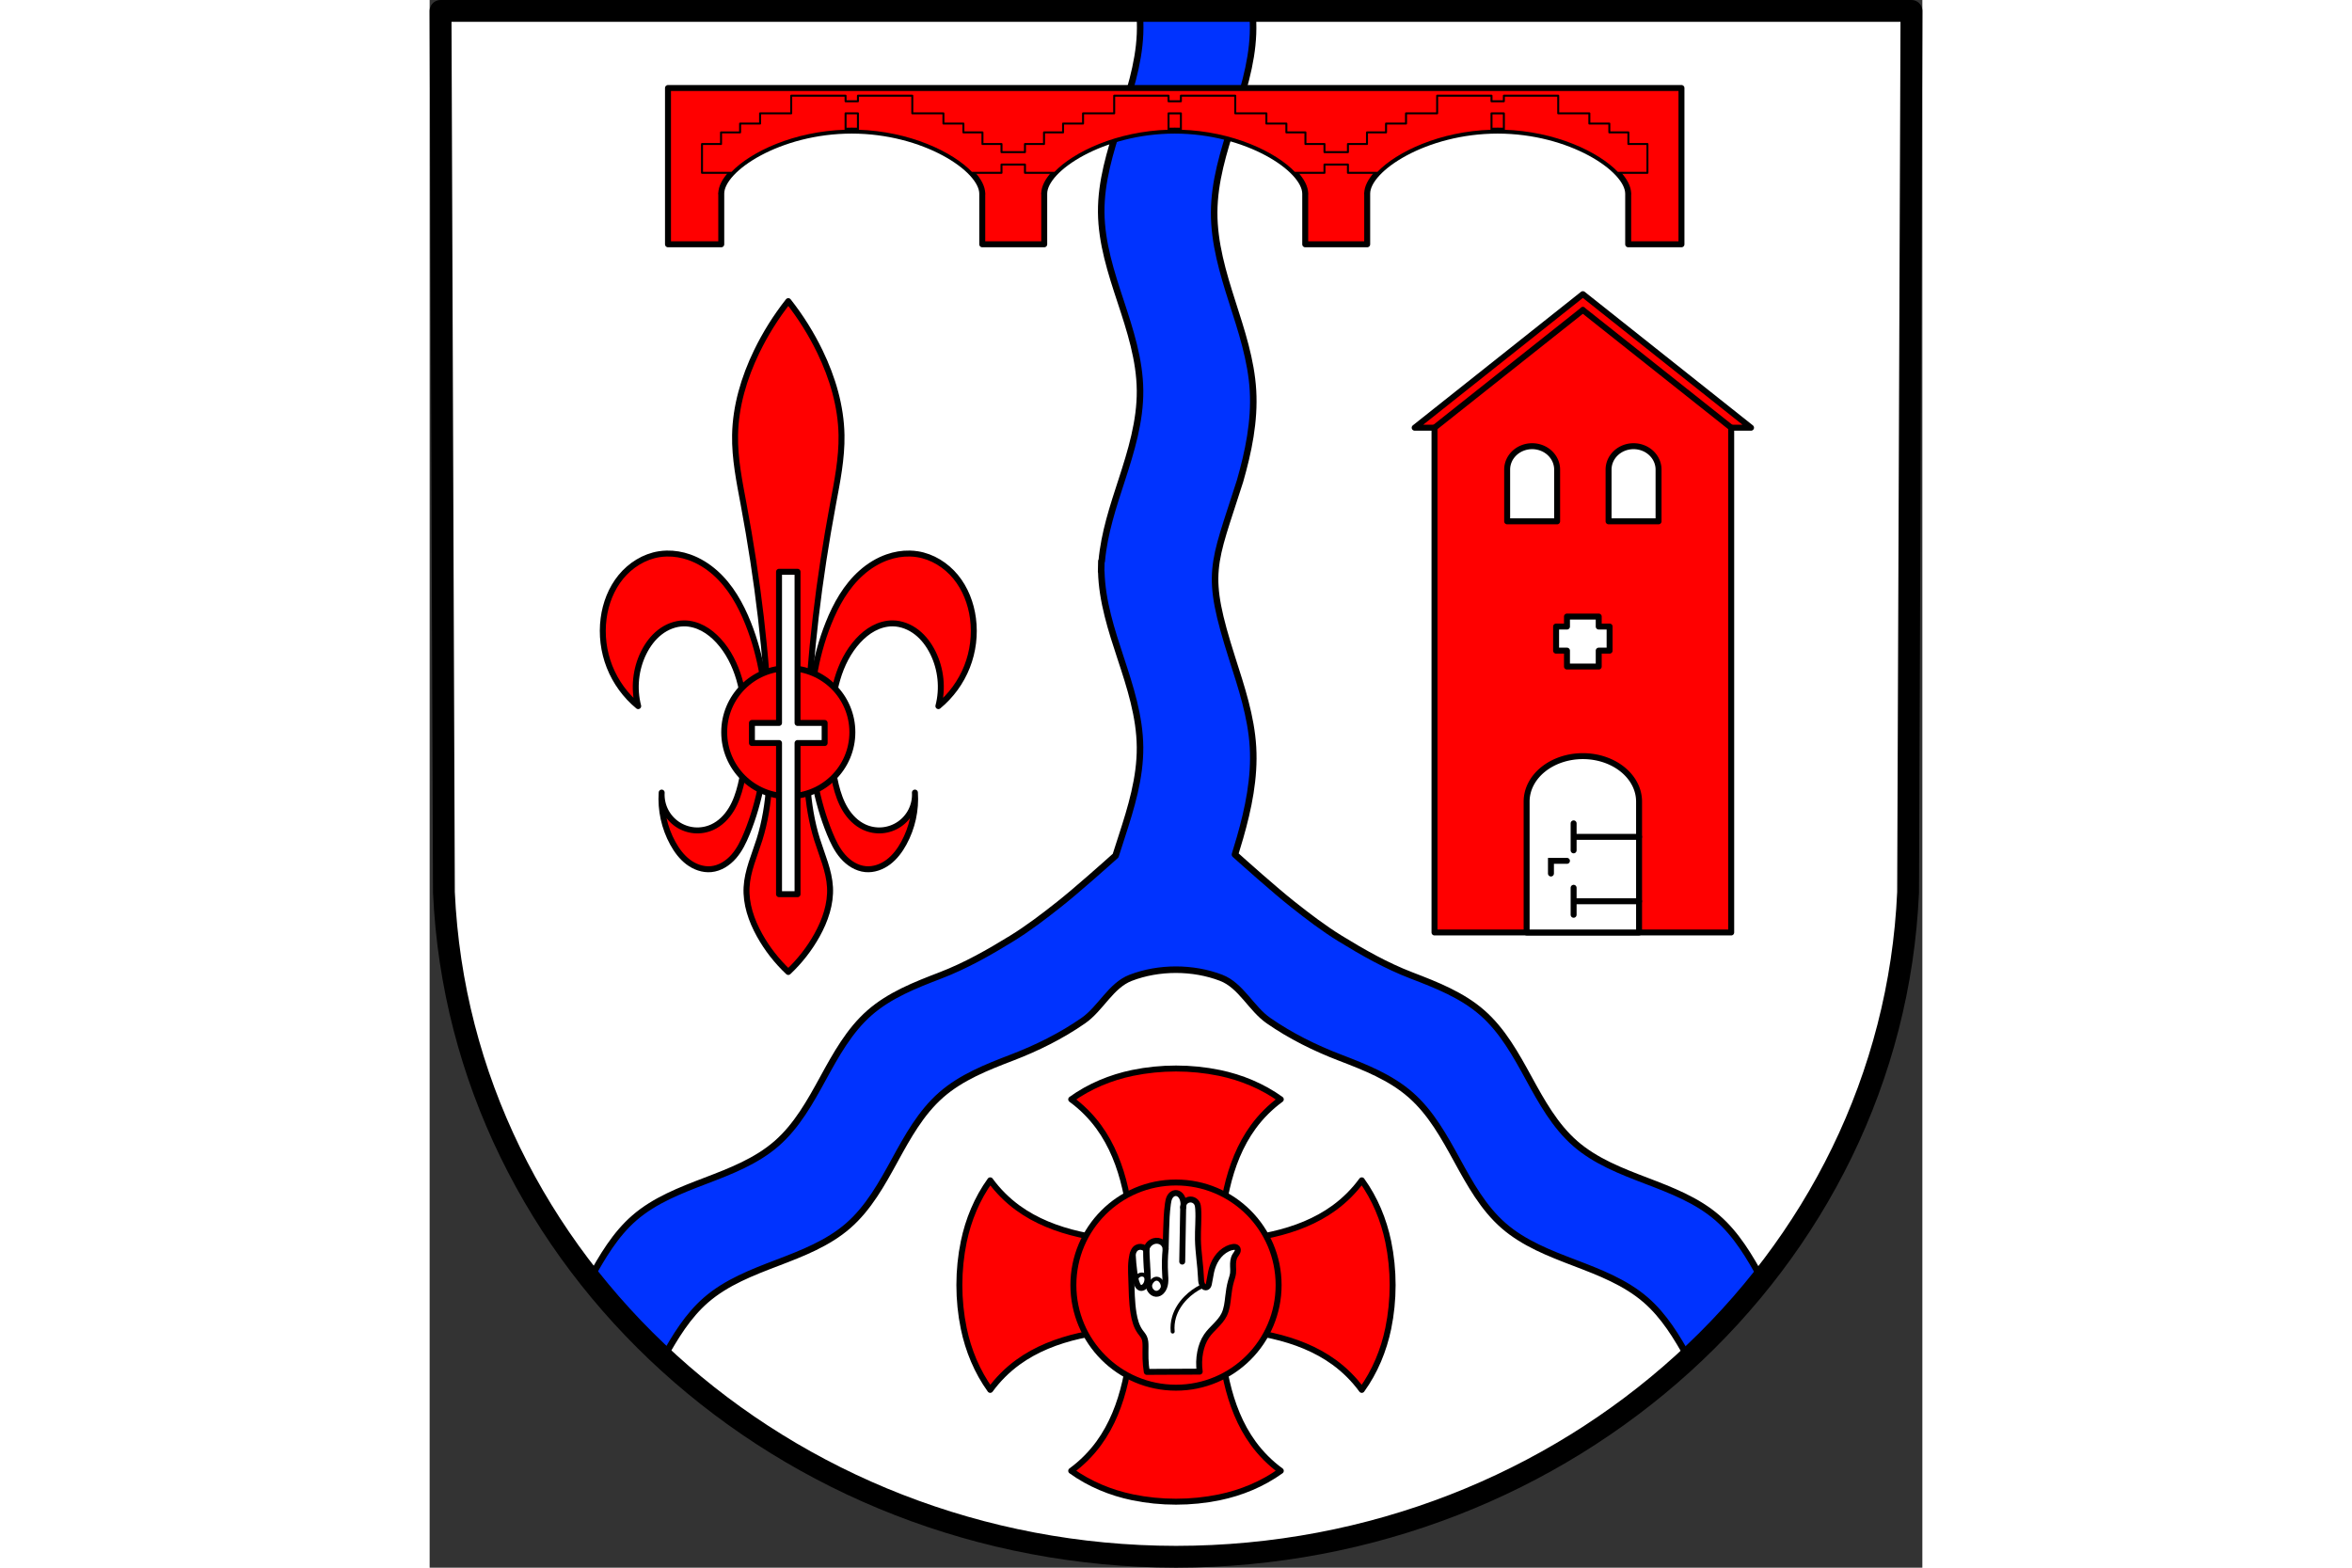 <?xml version="1.0" encoding="UTF-8" standalone="no"?><!-- Created with Inkscape (http://www.inkscape.org/) --><svg xmlns="http://www.w3.org/2000/svg" xmlns:cc="http://creativecommons.org/ns#" xmlns:dc="http://purl.org/dc/elements/1.1/" xmlns:inkscape="http://www.inkscape.org/namespaces/inkscape" xmlns:rdf="http://www.w3.org/1999/02/22-rdf-syntax-ns#" xmlns:sodipodi="http://sodipodi.sourceforge.net/DTD/sodipodi-0.dtd" xmlns:svg="http://www.w3.org/2000/svg" height="120" id="svg6977" inkscape:version="0.92.4 (5da689c313, 2019-01-14)" preserveAspectRatio="xMidYMid meet" sodipodi:docname="DEU Menningen COA.svg" version="1.1" viewBox="0 0 199.078 209.118" width="180">
  <rect x="0" y="0" width="199.078" height="209.118" fill="#333333" stroke="none"/>
  <defs id="defs6971">
    <inkscape:path-effect effect="spiro" id="path-effect4571" is_visible="true"/>
    <inkscape:path-effect effect="spiro" id="path-effect4567" is_visible="true"/>
    <inkscape:path-effect effect="spiro" id="path-effect4563" is_visible="true"/>
    <inkscape:path-effect effect="spiro" id="path-effect4559" is_visible="true"/>
    <inkscape:path-effect effect="spiro" id="path-effect4555" is_visible="true"/>
    <inkscape:path-effect effect="spiro" id="path-effect4551" is_visible="true"/>
    <inkscape:path-effect effect="spiro" id="path-effect4547" is_visible="true"/>
    <inkscape:path-effect effect="spiro" id="path-effect4740" is_visible="true"/>
    <inkscape:path-effect effect="spiro" id="path-effect4602" is_visible="true"/>
    <inkscape:path-effect effect="spiro" id="path-effect4579" is_visible="true"/>
    <inkscape:path-effect effect="spiro" id="path-effect4579-1" is_visible="true"/>
    <inkscape:path-effect effect="spiro" id="path-effect4602-4" is_visible="true"/>
    <inkscape:path-effect effect="spiro" id="path-effect4740-0" is_visible="true"/>
  </defs>
  <sodipodi:namedview bordercolor="#666666" borderopacity="1.0" fit-margin-bottom="0" fit-margin-left="0" fit-margin-right="0" fit-margin-top="0" id="base" inkscape:current-layer="layer1" inkscape:cx="376.21121" inkscape:cy="395.18363" inkscape:document-units="mm" inkscape:object-paths="true" inkscape:pageopacity="0.0" inkscape:pageshadow="2" inkscape:snap-midpoints="true" inkscape:snap-nodes="false" inkscape:snap-smooth-nodes="true" inkscape:window-height="745" inkscape:window-maximized="1" inkscape:window-width="1366" inkscape:window-x="-8" inkscape:window-y="-8" inkscape:zoom="0.69208337" pagecolor="#ffffff" showgrid="false"/>
  <g id="layer1" inkscape:groupmode="layer" inkscape:label="Ebene 1" transform="translate(-2.68,-5.247)">
    <path d="M 200.303,6.702 199.855,124.264 c -2.183,49.452 -45.321,88.617 -97.636,88.645 C 49.952,212.849 6.798,173.669 4.583,124.264 L 4.135,6.702 H 102.217 Z" id="path10563-0-6-6-0" inkscape:connector-curvature="0" sodipodi:nodetypes="ccccccc" style="fill:#ffffff;fill-rule:evenodd;stroke:none;stroke-width:2.91;stroke-linecap:round;stroke-linejoin:round;stroke-miterlimit:4;stroke-dasharray:none;stroke-opacity:1"/>
    <path d="m 50.512,45.416 c -1.652,2.098 -3.069,4.363 -4.22,6.743 -1.689,3.493 -2.809,7.275 -2.878,11.118 -0.056,3.124 0.578,6.217 1.151,9.295 1.851,9.937 3.094,19.986 3.453,30.072 0.174,4.898 0.127,9.883 -1.343,14.58 -0.661,2.111 -1.611,4.18 -1.726,6.379 -0.117,2.219 0.636,4.413 1.726,6.379 1.005,1.813 2.304,3.479 3.837,4.921 1.532,-1.442 2.831,-3.108 3.836,-4.921 1.09,-1.966 1.843,-4.16 1.726,-6.379 -0.116,-2.199 -1.066,-4.268 -1.726,-6.379 -1.47,-4.697 -1.516,-9.682 -1.342,-14.58 0.358,-10.086 1.602,-20.135 3.453,-30.072 0.573,-3.077 1.207,-6.17 1.151,-9.295 -0.069,-3.843 -1.188,-7.625 -2.877,-11.118 -1.151,-2.381 -2.568,-4.645 -4.22,-6.743 z" id="path4577-5" inkscape:connector-curvature="0" style="fill:#ff0000;stroke:#000000;stroke-width:0.794;stroke-linecap:round;stroke-linejoin:round;stroke-miterlimit:4;stroke-dasharray:none;stroke-opacity:1;fill-opacity:1"/>
    <path d="m 34.304,79.086 c -0.338,0.008 -0.676,0.037 -1.01,0.089 -2,0.315 -3.828,1.463 -5.111,3.029 -1.283,1.567 -2.038,3.53 -2.302,5.538 -0.285,2.169 -0.01,4.41 0.793,6.445 0.803,2.035 2.131,3.861 3.82,5.252 -0.616,-2.361 -0.35,-4.941 0.734,-7.126 0.518,-1.043 1.225,-2.006 2.142,-2.724 0.917,-0.718 2.055,-1.178 3.219,-1.188 0.885,-0.007 1.763,0.245 2.544,0.661 0.781,0.416 1.47,0.993 2.069,1.645 1.32,1.436 2.21,3.23 2.76,5.101 0.549,1.871 0.769,3.824 0.865,5.772 0.138,2.816 0.015,5.665 -0.659,8.402 -0.279,1.133 -0.656,2.254 -1.265,3.249 -0.609,0.996 -1.463,1.865 -2.524,2.352 -0.744,0.342 -1.577,0.488 -2.393,0.419 -0.816,-0.069 -1.613,-0.353 -2.289,-0.814 -0.676,-0.462 -1.23,-1.101 -1.591,-1.836 -0.361,-0.735 -0.529,-1.564 -0.481,-2.381 -0.162,2.331 0.36,4.705 1.483,6.754 0.524,0.956 1.187,1.853 2.057,2.509 0.87,0.656 1.965,1.053 3.05,0.951 1.181,-0.111 2.251,-0.802 3.029,-1.697 0.779,-0.895 1.299,-1.983 1.748,-3.08 1.768,-4.321 2.57,-9.005 2.636,-13.674 0.069,-4.879 -0.665,-9.8 -2.471,-14.333 -1.003,-2.517 -2.368,-4.951 -4.395,-6.75 -1.013,-0.899 -2.185,-1.629 -3.463,-2.077 -0.959,-0.336 -1.979,-0.51 -2.993,-0.488 z m 32.416,0 c -1.015,-0.023 -2.034,0.152 -2.993,0.488 -1.279,0.448 -2.451,1.178 -3.464,2.077 -2.026,1.799 -3.391,4.233 -4.394,6.75 -1.806,4.533 -2.54,9.454 -2.471,14.333 0.066,4.669 0.868,9.352 2.636,13.674 0.449,1.098 0.969,2.186 1.748,3.08 0.779,0.895 1.849,1.586 3.03,1.697 1.085,0.102 2.179,-0.295 3.049,-0.951 0.87,-0.656 1.534,-1.553 2.057,-2.509 1.123,-2.049 1.645,-4.423 1.483,-6.754 0.048,0.817 -0.12,1.646 -0.481,2.381 -0.361,0.735 -0.915,1.374 -1.592,1.836 -0.676,0.462 -1.473,0.745 -2.289,0.814 -0.816,0.069 -1.649,-0.077 -2.393,-0.419 -1.06,-0.487 -1.915,-1.356 -2.524,-2.352 -0.609,-0.996 -0.986,-2.116 -1.266,-3.249 -0.674,-2.737 -0.797,-5.586 -0.659,-8.402 0.095,-1.948 0.316,-3.901 0.865,-5.772 0.549,-1.871 1.44,-3.665 2.76,-5.101 0.599,-0.652 1.287,-1.229 2.069,-1.645 0.781,-0.416 1.659,-0.668 2.544,-0.661 1.165,0.009 2.302,0.471 3.219,1.188 0.917,0.718 1.624,1.681 2.142,2.724 1.085,2.185 1.35,4.766 0.734,7.126 1.689,-1.39 3.017,-3.216 3.82,-5.252 0.803,-2.035 1.078,-4.276 0.793,-6.445 -0.264,-2.008 -1.019,-3.971 -2.302,-5.538 -1.283,-1.567 -3.111,-2.714 -5.111,-3.029 -0.335,-0.053 -0.672,-0.082 -1.01,-0.089 z" id="path4600-1" inkscape:connector-curvature="0" style="fill:#ff0000;stroke:#000000;stroke-width:0.794;stroke-linecap:round;stroke-linejoin:round;stroke-miterlimit:4;stroke-dasharray:none;stroke-opacity:1;fill-opacity:1"/>
    <circle cx="50.511" cy="102.919" id="path4634-0" r="8.546" style="fill:#ff0000;stroke:#000000;stroke-width:0.794;stroke-linecap:round;stroke-linejoin:round;stroke-miterlimit:4;stroke-dasharray:none;stroke-opacity:1;fill-opacity:1"/>
    <path d="m 49.276,81.519 v 20.164 h -3.614 v 2.678 h 3.614 v 20.164 h 2.47 v -20.164 h 3.614 v -2.678 h -3.614 V 81.519 Z" id="rect4636-3" inkscape:connector-curvature="0" style="fill:#ffffff;stroke:#000000;stroke-width:0.794;stroke-linecap:round;stroke-linejoin:round;stroke-miterlimit:4;stroke-dasharray:none;stroke-opacity:1;fill-opacity:1"/>
    <g id="g4839" style="stroke:#000000;stroke-opacity:1;fill:#ff0000;fill-opacity:1" transform="translate(105.042,90.184)">
      <path d="m -2.822,57.595 c -1.949,5e-6 -3.899,0.195 -5.789,0.585 -2.911,0.601 -5.758,1.778 -8.189,3.529 1.403,1.025 2.645,2.268 3.671,3.671 1.766,2.416 2.864,5.271 3.53,8.189 0.518,2.272 0.783,4.602 0.793,6.933 -2.331,-0.01 -4.661,-0.275 -6.933,-0.793 -2.918,-0.666 -5.772,-1.763 -8.189,-3.529 -1.403,-1.025 -2.645,-2.268 -3.671,-3.671 -1.752,2.43 -2.929,5.277 -3.53,8.188 -0.78,3.779 -0.78,7.798 0,11.577 0.601,2.911 1.778,5.758 3.53,8.189 1.025,-1.403 2.268,-2.645 3.671,-3.671 2.416,-1.766 5.271,-2.864 8.189,-3.53 2.273,-0.518 4.602,-0.783 6.933,-0.793 -0.01,2.331 -0.275,4.661 -0.793,6.933 -0.666,2.918 -1.764,5.772 -3.53,8.189 -1.025,1.403 -2.268,2.645 -3.671,3.671 2.43,1.752 5.278,2.929 8.189,3.53 3.779,0.78 7.798,0.78 11.577,0 2.911,-0.601 5.758,-1.778 8.188,-3.53 -1.403,-1.025 -2.645,-2.268 -3.671,-3.671 -1.766,-2.416 -2.864,-5.271 -3.53,-8.189 -0.518,-2.273 -0.783,-4.602 -0.793,-6.933 2.331,0.01 4.66,0.275 6.933,0.793 2.918,0.666 5.772,1.764 8.189,3.53 1.403,1.025 2.645,2.268 3.671,3.671 1.752,-2.43 2.929,-5.278 3.53,-8.189 0.78,-3.779 0.78,-7.798 0,-11.577 -0.601,-2.911 -1.778,-5.758 -3.53,-8.188 -1.025,1.403 -2.268,2.645 -3.671,3.671 -2.416,1.766 -5.271,2.864 -8.189,3.529 -2.272,0.518 -4.602,0.783 -6.933,0.793 0.01,-2.331 0.275,-4.66 0.793,-6.933 0.666,-2.918 1.763,-5.772 3.53,-8.189 1.025,-1.403 2.268,-2.645 3.671,-3.671 C 8.724,59.958 5.877,58.78 2.966,58.18 1.076,57.79 -0.873,57.595 -2.822,57.595 Z m -3.458,25.433 h 3.457 3.457 v 3.457 3.457 h -3.457 -3.457 v -3.457 z" id="path4738-9" inkscape:connector-curvature="0" style="fill:#ff0000;stroke:#000000;stroke-width:0.794;stroke-linecap:round;stroke-linejoin:round;stroke-miterlimit:4;stroke-dasharray:none;stroke-opacity:1;fill-opacity:1"/>
      <circle cx="-2.823" cy="86.485" id="path4817-7" r="13.685" style="fill:#ff0000;fill-opacity:1;stroke:#000000;stroke-width:0.794;stroke-linecap:round;stroke-linejoin:round;stroke-miterlimit:4;stroke-dasharray:none;stroke-opacity:1"/>
    </g>
    <path d="m 97.348,6.702 c 0.088,1.021 0.118,2.048 0.075,3.077 -0.172,4.092 -1.487,8.005 -2.74,11.861 -1.253,3.856 -2.472,7.826 -2.438,11.922 0.034,4.097 1.32,8.04 2.589,11.891 1.269,3.851 2.554,7.794 2.588,11.892 0.034,4.096 -1.184,8.067 -2.437,11.923 -1.148,3.532 -2.345,7.113 -2.671,10.834 h -0.05 c -0.014,0.341 -0.023,0.683 -0.02,1.026 v 5.16e-4 5.16e-4 c -0.005,0.126 -0.006,0.252 -0.009,0.379 h 0.019 c 0.107,3.961 1.349,7.78 2.579,11.511 1.269,3.851 2.554,7.794 2.588,11.892 0.034,4.096 -1.184,8.067 -2.437,11.923 -0.275,0.847 -0.552,1.697 -0.82,2.551 -1.376,1.235 -5.231,4.672 -7.549,6.504 -2.037,1.61 -4.107,3.196 -6.319,4.556 -3.038,1.868 -6.153,3.635 -9.5,4.919 -3.346,1.284 -6.764,2.625 -9.457,4.99 -2.694,2.365 -4.467,5.579 -6.188,8.723 -1.721,3.144 -3.499,6.357 -6.201,8.714 -2.701,2.356 -6.126,3.682 -9.474,4.961 -3.349,1.279 -6.774,2.598 -9.483,4.946 -2.549,2.21 -4.286,5.177 -5.92,8.137 0.4,0.503 0.806,1.002 1.216,1.497 0.184,0.222 0.373,0.442 0.559,0.663 0.232,0.275 0.465,0.549 0.7,0.822 0.247,0.286 0.497,0.57 0.747,0.853 0.165,0.187 0.332,0.373 0.499,0.558 0.297,0.33 0.595,0.66 0.898,0.986 0.083,0.09 0.167,0.178 0.251,0.268 1.575,1.688 3.213,3.322 4.911,4.898 1.57,-2.823 3.263,-5.62 5.694,-7.728 2.708,-2.348 6.134,-3.668 9.483,-4.947 3.349,-1.279 6.773,-2.605 9.474,-4.961 2.701,-2.356 4.479,-5.569 6.2,-8.713 1.721,-3.144 3.494,-6.359 6.188,-8.723 2.694,-2.365 6.11,-3.706 9.457,-4.99 3.346,-1.284 6.57,-2.886 9.5,-4.919 2.334,-1.619 3.668,-4.696 6.319,-5.717 3.756,-1.447 8.319,-1.447 12.075,0 2.651,1.021 3.985,4.098 6.319,5.717 2.93,2.033 6.153,3.635 9.5,4.919 3.346,1.284 6.763,2.625 9.457,4.99 2.694,2.365 4.467,5.579 6.188,8.723 1.721,3.144 3.499,6.357 6.2,8.713 2.701,2.356 6.126,3.683 9.474,4.961 3.349,1.279 6.774,2.599 9.483,4.947 2.442,2.117 4.139,4.93 5.715,7.766 1.71,-1.586 3.358,-3.231 4.942,-4.931 0.07,-0.075 0.141,-0.15 0.211,-0.226 0.313,-0.338 0.623,-0.68 0.931,-1.023 0.147,-0.164 0.295,-0.328 0.441,-0.494 0.272,-0.307 0.542,-0.614 0.81,-0.924 0.198,-0.229 0.393,-0.46 0.589,-0.691 0.225,-0.266 0.452,-0.531 0.674,-0.8 0.304,-0.368 0.604,-0.738 0.902,-1.111 0.093,-0.115 0.187,-0.229 0.28,-0.345 -1.64,-2.972 -3.381,-5.955 -5.94,-8.174 -2.708,-2.348 -6.134,-3.668 -9.483,-4.947 -3.349,-1.279 -6.773,-2.604 -9.474,-4.961 -2.701,-2.356 -4.479,-5.569 -6.2,-8.714 -1.721,-3.144 -3.494,-6.359 -6.188,-8.723 -2.694,-2.364 -6.111,-3.706 -9.457,-4.99 -3.346,-1.284 -6.462,-3.051 -9.5,-4.919 -2.212,-1.36 -4.282,-2.946 -6.319,-4.556 -2.453,-1.939 -6.603,-5.653 -7.717,-6.655 0.23,-0.744 0.457,-1.489 0.672,-2.239 1.122,-3.91 1.97,-7.99 1.731,-12.084 -0.239,-4.086 -1.545,-7.99 -2.779,-11.852 -3.674,-11.547 -2.592,-12.186 1.048,-23.631 1.122,-3.91 1.97,-7.99 1.731,-12.084 -0.239,-4.086 -1.545,-7.99 -2.779,-11.852 -1.233,-3.862 -2.42,-7.836 -2.399,-11.931 0.021,-4.095 1.246,-8.053 2.489,-11.912 1.243,-3.859 2.532,-7.78 2.689,-11.871 0.04,-1.03 0.006,-2.056 -0.084,-3.078 h -10.196 z" id="path9355-7" inkscape:connector-curvature="0" style="fill:#0033ff;fill-opacity:1;stroke:#000000;stroke-width:0.871;stroke-linecap:round;stroke-linejoin:round;stroke-miterlimit:4;stroke-dasharray:none;stroke-opacity:1"/>
    <path d="M 200.303,6.702 199.855,124.264 c -2.183,49.452 -45.321,88.617 -97.636,88.645 C 49.952,212.849 6.798,173.669 4.583,124.264 L 4.135,6.702 H 102.217 Z" id="path10563-0-6-6" inkscape:connector-curvature="0" sodipodi:nodetypes="ccccccc" style="fill:none;fill-rule:evenodd;stroke:#000000;stroke-width:2.91;stroke-linecap:round;stroke-linejoin:round;stroke-miterlimit:4;stroke-dasharray:none;stroke-opacity:1"/>
    <path d="m -319.391,149.499 c -0.392,-2.742 -0.319,-5.551 0.215,-8.269 0.471,-2.397 1.31,-4.746 2.685,-6.766 1.099,-1.614 2.512,-2.983 3.867,-4.388 1.355,-1.405 2.679,-2.883 3.543,-4.633 1.159,-2.349 1.416,-5.023 1.718,-7.625 0.257,-2.207 0.562,-4.417 1.181,-6.551 0.32,-1.102 0.725,-2.189 0.859,-3.329 0.113,-0.961 0.031,-1.932 0,-2.9 -0.05,-1.552 0.056,-3.182 0.859,-4.511 0.311,-0.514 0.72,-0.971 0.964,-1.519 0.122,-0.274 0.201,-0.572 0.195,-0.872 -0.006,-0.3 -0.103,-0.604 -0.3,-0.83 -0.202,-0.233 -0.496,-0.372 -0.798,-0.43 -0.302,-0.058 -0.615,-0.04 -0.92,4.77e-4 -0.823,0.11 -1.617,0.386 -2.363,0.752 -1.835,0.901 -3.376,2.347 -4.519,4.041 -1.143,1.694 -1.898,3.632 -2.354,5.624 -0.39,1.705 -0.566,3.453 -0.967,5.155 -0.065,0.276 -0.137,0.554 -0.269,0.805 -0.132,0.251 -0.33,0.477 -0.59,0.591 -0.254,0.112 -0.55,0.108 -0.813,0.021 -0.263,-0.087 -0.496,-0.253 -0.69,-0.451 -0.427,-0.435 -0.673,-1.021 -0.799,-1.618 -0.127,-0.596 -0.143,-1.21 -0.167,-1.819 -0.223,-5.455 -1.192,-10.865 -1.289,-16.324 -0.076,-4.297 0.388,-8.599 0.107,-12.887 -0.053,-0.813 -0.141,-1.651 -0.537,-2.363 -0.423,-0.761 -1.19,-1.317 -2.04,-1.504 -0.979,-0.215 -2.058,0.07 -2.792,0.752 -0.67,0.622 -1.036,1.558 -0.967,2.47 0.206,-1.028 0.169,-2.103 -0.107,-3.114 -0.207,-0.756 -0.555,-1.489 -1.109,-2.043 -0.277,-0.277 -0.603,-0.507 -0.965,-0.659 -0.361,-0.152 -0.757,-0.226 -1.148,-0.197 -0.495,0.036 -0.971,0.235 -1.367,0.534 -0.396,0.299 -0.714,0.693 -0.955,1.127 -0.482,0.867 -0.655,1.868 -0.793,2.85 -0.518,3.697 -0.642,7.437 -0.752,11.169 -0.078,2.649 -0.15,5.298 -0.215,7.947 -0.043,-1.093 -0.615,-2.154 -1.503,-2.792 -0.975,-0.7 -2.284,-0.87 -3.437,-0.537 -0.881,0.255 -1.678,0.79 -2.255,1.503 -0.5,0.617 -0.836,1.365 -0.967,2.148 -0.384,-0.492 -0.913,-0.87 -1.504,-1.074 -0.522,-0.181 -1.092,-0.225 -1.634,-0.117 -0.542,0.108 -1.054,0.369 -1.451,0.753 -0.606,0.586 -0.915,1.41 -1.14,2.222 -0.937,3.379 -0.731,6.954 -0.607,10.458 0.173,4.88 0.173,9.787 0.967,14.605 0.449,2.728 1.184,5.483 2.792,7.732 0.582,0.814 1.277,1.56 1.694,2.47 0.516,1.129 0.559,2.41 0.562,3.651 0.004,1.754 -0.052,3.509 0,5.262 0.056,1.871 0.235,3.737 0.537,5.584 z" id="path4545" inkscape:connector-curvature="0" inkscape:original-d="m -319.39126,149.49933 c 0,0 -0.33805,-5.56789 0.21479,-8.26925 0.48647,-2.37705 1.45253,-4.67563 2.6848,-6.76574 1.97636,-3.35218 5.70117,-5.52491 7.41011,-9.021 1.14417,-2.34069 1.1458,-5.08353 1.71828,-7.62489 0.57251,-2.54137 0.78783,-4.36758 1.18134,-6.55096 0.39352,-2.18339 0.57301,-2.21972 0.85913,-3.32918 0.28612,-1.10946 2.6e-4,-1.93334 0,-2.89961 -2.6e-4,-0.96627 0.57303,-3.00726 0.85916,-4.5105 0.28612,-1.503232 0.57303,-2.148119 0.85912,-3.221782 0.28612,-1.073664 -1.14525,-0.286647 -1.71828,-0.429573 -0.57301,-0.142925 -1.57483,0.500902 -2.36262,0.75175 -0.78783,0.250849 -5.3273,6.026785 -6.87316,9.665355 -0.6836,1.60903 -0.33678,3.52399 -0.96653,5.15486 -0.19683,0.50974 -0.34978,1.19829 -0.85915,1.3961 -0.48587,0.18868 -1.1357,-0.0602 -1.5035,-0.42957 -0.83969,-0.84317 -0.75761,-2.26509 -0.96652,-3.43657 -0.95823,-5.3734 -1.0965,-10.868927 -1.28873,-16.323708 -0.15129,-4.293197 0.56859,-8.616107 0.10739,-12.88714 -0.0867,-0.802961 -0.0946,-1.686922 -0.53694,-2.362642 -0.46273,-0.706867 -1.21019,-1.347248 -2.04047,-1.5035 -0.94726,-0.178266 -2.07423,0.108674 -2.79223,0.75175 -0.6586,0.589868 -0.96652,2.470034 -0.96652,2.470034 0,0 0.3315,-2.17292 -0.10739,-3.114392 -0.61047,-1.309519 -1.78681,-3.06803 -3.22178,-2.899606 -1.81463,0.212984 -2.51242,2.785436 -3.11441,4.510498 -1.22943,3.52302 -0.57601,7.441621 -0.75174,11.168856 -0.1248,2.64705 -0.21479,7.94707 -0.21479,7.94707 0,0 -0.64065,-2.181517 -1.50349,-2.792214 -0.94637,-0.66982 -2.30423,-0.78603 -3.43659,-0.536964 -0.88239,0.194084 -1.67124,0.814121 -2.25523,1.503497 -0.50747,0.599051 -0.96655,2.147859 -0.96655,2.147859 0,0 -0.90095,-0.94646 -1.5035,-1.073928 -1.02727,-0.217316 -2.24924,5.61e-4 -3.08513,0.635996 -0.66282,0.503861 -0.92148,1.418947 -1.14039,2.222241 -0.91815,3.369163 -0.62127,6.966473 -0.60714,10.458473 0.0197,4.87908 -0.033,9.82977 0.96652,14.60542 0.56136,2.68222 1.54192,5.29382 2.79223,7.73229 0.45548,0.88833 1.32626,1.54178 1.6936,2.47003 0.45313,1.14503 0.46774,2.42351 0.56162,3.65136 0.13372,1.74898 -0.084,3.51018 0,5.26225 0.0896,1.86791 0.53698,5.58443 0.53698,5.58443 z" inkscape:path-effect="#path-effect4547" sodipodi:nodetypes="caaaccssccccaaaaaaaaaacaaaacaaacaaaaaaaaacc" style="fill:#ffffff;stroke:#000000;stroke-width:2.51;stroke-linecap:round;stroke-linejoin:round;stroke-miterlimit:4;stroke-dasharray:none;stroke-opacity:1" transform="matrix(0.316,0,0,0.316,206.31,140.971)"/>
    <path d="m -326.372,80.124 -0.404,22.927" id="path4549" inkscape:connector-curvature="0" inkscape:original-d="m -326.37179,80.123564 c -0.1343,7.642129 -0.2689,15.284526 -0.40373,22.927186" inkscape:path-effect="#path-effect4551" style="fill:none;stroke:#000000;stroke-width:2.51;stroke-linecap:round;stroke-linejoin:miter;stroke-miterlimit:4;stroke-dasharray:none;stroke-opacity:1" transform="matrix(0.316,0,0,0.316,206.31,140.971)"/>
    <path d="m -341.944,98.058 c 0.274,4.068 0.493,8.139 0.658,12.213 0.034,0.85 0.067,1.703 0.217,2.541 0.15,0.837 0.424,1.664 0.904,2.366 0.274,0.4 0.615,0.757 1.021,1.021 0.406,0.264 0.879,0.432 1.363,0.451 0.436,0.017 0.873,-0.088 1.266,-0.277 0.393,-0.189 0.744,-0.46 1.047,-0.775 0.91,-0.947 1.36,-2.26 1.513,-3.565 0.153,-1.305 0.036,-2.624 -0.041,-3.936 -0.204,-3.452 -0.132,-6.921 0.214,-10.362" id="path4553" inkscape:connector-curvature="0" inkscape:original-d="m -341.94376,98.058168 c 0.24302,3.953762 0.0922,8.175272 0.65819,12.212562 0.23292,1.66153 0.14519,3.54235 1.12155,4.90678 0.54338,0.75936 1.45141,1.41294 2.38329,1.47204 0.84529,0.0536 1.78791,-0.38704 2.3132,-1.05146 1.58013,-1.99864 1.19942,-4.96717 1.47203,-7.50036 0.36965,-3.43482 0.002,-6.18376 0.2136,-10.36174" inkscape:path-effect="#path-effect4555" sodipodi:nodetypes="caaaaac" style="fill:none;stroke:#000000;stroke-width:2.51;stroke-linecap:round;stroke-linejoin:round;stroke-miterlimit:4;stroke-dasharray:none;stroke-opacity:1" transform="matrix(0.316,0,0,0.316,206.31,140.971)"/>
    <path d="m -347.673,99.842 c 0.118,2.62 0.355,5.236 0.709,7.835 0.231,1.696 0.518,3.404 1.192,4.977 0.135,0.315 0.287,0.627 0.502,0.894 0.215,0.267 0.499,0.489 0.83,0.578 0.252,0.068 0.521,0.058 0.773,-0.01 0.252,-0.067 0.487,-0.19 0.699,-0.341 0.427,-0.303 0.767,-0.722 1.009,-1.187 0.242,-0.465 0.388,-0.976 0.464,-1.495 0.153,-1.037 0.031,-2.093 -0.071,-3.136 -0.322,-3.288 -0.448,-6.596 -0.378,-9.899" id="path4557" inkscape:connector-curvature="0" inkscape:original-d="m -347.67278,99.842475 c 0.23672,2.611295 0.28473,5.247035 0.70937,7.834665 0.27624,1.68333 0.39601,3.46794 1.19163,4.97688 0.30863,0.58533 0.69986,1.27599 1.33186,1.47204 0.48174,0.14945 1.11487,0.006 1.47201,-0.35049 1.41248,-1.40867 1.20447,-3.83298 1.40195,-5.81804 0.3269,-3.28597 -0.2516,-6.59984 -0.3778,-9.899362" inkscape:path-effect="#path-effect4559" sodipodi:nodetypes="caaaaac" style="fill:none;stroke:#000000;stroke-width:2.51;stroke-linecap:round;stroke-linejoin:miter;stroke-miterlimit:4;stroke-dasharray:none;stroke-opacity:1" transform="matrix(0.316,0,0,0.316,206.31,140.971)"/>
    <path d="m -346.349,110.505 c 0.165,-0.503 0.464,-0.962 0.857,-1.316 0.432,-0.39 0.989,-0.656 1.57,-0.682 0.536,-0.024 1.078,0.161 1.487,0.506 0.41,0.346 0.683,0.849 0.749,1.381" id="path4561" inkscape:connector-curvature="0" inkscape:original-d="m -346.34892,110.50456 c 0.28049,-0.43381 0.45673,-0.97847 0.85651,-1.31649 0.43578,-0.36845 1.00565,-0.76484 1.57028,-0.68204 0.96517,0.14154 1.49122,1.25807 2.23644,1.8875" inkscape:path-effect="#path-effect4563" sodipodi:nodetypes="caac" style="fill:none;stroke:#000000;stroke-width:1.674;stroke-linecap:round;stroke-linejoin:miter;stroke-miterlimit:4;stroke-dasharray:none;stroke-opacity:1" transform="matrix(0.316,0,0,0.316,206.31,140.971)"/>
    <path d="m -340.369,114.2 c -0.081,-0.613 -0.005,-1.247 0.22,-1.823 0.224,-0.576 0.596,-1.095 1.07,-1.492 0.428,-0.359 0.961,-0.624 1.52,-0.618 0.346,0.003 0.687,0.111 0.986,0.285 0.299,0.174 0.558,0.412 0.777,0.68 0.393,0.48 0.661,1.061 0.774,1.671 0.112,0.61 0.068,1.248 -0.129,1.837" id="path4565" inkscape:connector-curvature="0" inkscape:original-d="m -340.3692,114.20025 c 0.38095,-0.97838 0.45805,-2.47027 1.29007,-3.3151 0.38383,-0.38974 0.97393,-0.64966 1.52005,-0.61844 0.66889,0.0382 1.37073,0.4218 1.76327,0.96473 0.69662,0.96352 0.3862,2.4927 0.64499,3.50809" inkscape:path-effect="#path-effect4567" sodipodi:nodetypes="caaac" style="fill:none;stroke:#000000;stroke-width:1.674;stroke-linecap:round;stroke-linejoin:miter;stroke-miterlimit:4;stroke-dasharray:none;stroke-opacity:1" transform="matrix(0.316,0,0,0.316,206.31,140.971)"/>
    <path d="m -319.066,110.447 c -2.486,1.209 -4.763,2.847 -6.701,4.82 -2.24,2.281 -4.038,5.043 -4.937,8.111 -0.579,1.976 -0.78,4.063 -0.588,6.113" id="path4569" inkscape:connector-curvature="0" inkscape:original-d="m -319.06559,110.44682 c -2.19408,1.52794 -4.83121,2.80102 -6.70059,4.81972 -2.15062,2.32241 -3.93761,5.10799 -4.93726,8.11123 -0.64649,1.94223 -0.39159,4.07494 -0.58777,6.11281" inkscape:path-effect="#path-effect4571" sodipodi:nodetypes="caac" style="fill:none;stroke:#000000;stroke-width:1.674;stroke-linecap:round;stroke-linejoin:round;stroke-miterlimit:4;stroke-dasharray:none;stroke-opacity:1" transform="matrix(0.316,0,0,0.316,206.464,141.948)"/>
    <path d="m 156.479,44.484 -22.431,17.816 h 2.646 v 67.331 h 39.57 V 62.3 h 2.646 z" id="rect4623-5" inkscape:connector-curvature="0" style="fill:#ff0000;stroke:#000000;stroke-width:0.794;stroke-linecap:round;stroke-linejoin:round;stroke-miterlimit:4;stroke-dasharray:none;stroke-opacity:1;fill-opacity:1"/>
    <path d="M 136.695,62.3 156.479,46.601" id="path4644-6" inkscape:connector-curvature="0" sodipodi:nodetypes="cc" style="fill:none;stroke:#000000;stroke-width:0.794;stroke-linecap:round;stroke-linejoin:miter;stroke-miterlimit:4;stroke-dasharray:none;stroke-opacity:1"/>
    <path d="M 176.264,62.3 156.479,46.601" id="path4644-5-3" inkscape:connector-curvature="0" sodipodi:nodetypes="cc" style="fill:none;stroke:#000000;stroke-width:0.794;stroke-linecap:round;stroke-linejoin:miter;stroke-miterlimit:4;stroke-dasharray:none;stroke-opacity:1"/>
    <path d="m 149.717,64.766 a 3.333,3.122 0 0 0 -3.333,3.122 v 6.9 h 6.665 v -6.9 a 3.333,3.122 0 0 0 -3.333,-3.122 z m 13.526,0 a 3.333,3.122 0 0 0 -3.333,3.122 v 6.9 h 6.665 v -6.9 a 3.333,3.122 0 0 0 -3.333,-3.122 z m -8.881,22.725 v 1.333 h -1.451 v 3.215 h 1.451 v 2.117 h 4.234 v -2.117 h 1.451 v -3.215 h -1.451 V 87.492 Z" id="rect4685-9" inkscape:connector-curvature="0" style="fill:#ffffff;stroke:#000000;stroke-width:0.794;stroke-linecap:round;stroke-linejoin:round;stroke-miterlimit:4;stroke-dasharray:none;stroke-opacity:1"/>
    <path d="m 156.479,106.109 a 7.497,6.061 0 0 0 -7.498,6.061 v 17.461 h 14.995 v -17.461 a 7.497,6.061 0 0 0 -7.498,-6.061 z" id="rect4712-9" inkscape:connector-curvature="0" style="fill:#ffffff;stroke:#000000;stroke-width:0.794;stroke-linecap:round;stroke-linejoin:round;stroke-miterlimit:4;stroke-dasharray:none;stroke-opacity:1"/>
    <path d="m 163.977,116.877 h -8.552" id="path4717-8" inkscape:connector-curvature="0" style="fill:none;stroke:#000000;stroke-width:0.794;stroke-linecap:round;stroke-linejoin:miter;stroke-miterlimit:4;stroke-dasharray:none;stroke-opacity:1"/>
    <path d="m 155.248,115.077 v 3.601" id="path4719-0" inkscape:connector-curvature="0" style="fill:none;stroke:#000000;stroke-width:0.794;stroke-linecap:round;stroke-linejoin:miter;stroke-miterlimit:4;stroke-dasharray:none;stroke-opacity:1"/>
    <path d="m 163.977,125.472 h -8.552" id="path4717-2-6" inkscape:connector-curvature="0" style="fill:none;stroke:#000000;stroke-width:0.794;stroke-linecap:round;stroke-linejoin:miter;stroke-miterlimit:4;stroke-dasharray:none;stroke-opacity:1"/>
    <path d="m 155.248,123.671 v 3.601" id="path4719-5-8" inkscape:connector-curvature="0" style="fill:none;stroke:#000000;stroke-width:0.794;stroke-linecap:round;stroke-linejoin:miter;stroke-miterlimit:4;stroke-dasharray:none;stroke-opacity:1"/>
    <path d="m 152.225,121.767 v -1.689 h 2.134" id="path4746-8" inkscape:connector-curvature="0" style="fill:none;stroke:#000000;stroke-width:0.794;stroke-linecap:round;stroke-linejoin:miter;stroke-miterlimit:4;stroke-dasharray:none;stroke-opacity:1"/>
    <g id="g4997" style="fill:#ff0000;fill-opacity:1" transform="translate(207.764)">
      <path d="m -664.064,44.295 v 78.674 h 26.811 V 97.445 c 0.015,0.656 -0.182,-0.653 0,0 5.3e-4,-12.457 29.241,-31.701 65.674,-31.701 36.433,9e-5 65.673,19.303 65.674,31.76 0.187,-0.673 -0.011,0.676 0,0 v 25.465 h 31.191 V 97.445 c 0.015,0.656 -0.182,-0.653 0,0 5.3e-4,-12.457 29.241,-31.701 65.674,-31.701 36.433,9.4e-5 65.673,19.303 65.674,31.76 0.187,-0.673 -0.01,0.676 0,0 v 25.465 h 31.191 V 97.445 c 0.015,0.656 -0.182,-0.653 0,0 5.3e-4,-12.457 29.241,-31.701 65.674,-31.701 36.433,9.4e-5 65.673,19.303 65.674,31.76 0.187,-0.673 -0.01,0.676 0,0 v 25.465 h 26.812 V 44.295 Z" id="rect4860" inkscape:connector-curvature="0" style="fill:#ff0000;fill-opacity:1;stroke:#000000;stroke-width:3;stroke-linecap:round;stroke-linejoin:round;stroke-miterlimit:4;stroke-dasharray:none;stroke-opacity:1" transform="matrix(0.265,0,0,0.265,2.68,5.247)"/>
      <path d="m -602.047,48.172 v 8.885 h -15.668 v 5.145 h -10.055 v 4.443 h -9.588 v 5.846 h -9.588 v 14.498 h 9.588 5.486 c 9.673,-10.179 31.419,-20.42 57.182,-21.193 v -8.738 h 6.219 v 8.74 c 25.72,0.774 47.436,11.012 57.133,21.191 h 5.535 9.588 v -4.164 h 11.809 v 4.164 h 9.588 5.486 c 9.673,-10.179 31.419,-20.42 57.182,-21.193 v -8.738 h 6.219 v 8.74 c 25.72,0.774 47.436,11.012 57.133,21.191 h 5.535 9.588 v -4.164 h 11.809 v 4.164 h 9.588 5.486 c 9.673,-10.179 31.419,-20.42 57.182,-21.193 v -8.738 h 6.219 v 8.74 c 25.72,0.774 47.436,11.012 57.133,21.191 h 5.535 9.588 V 72.49 h -9.588 v -5.846 h -9.588 v -4.443 h -10.055 v -5.145 h -15.668 v -8.885 h -27.357 v 2.805 h -6.219 v -2.805 h -27.357 v 8.885 h -15.668 v 5.145 h -10.055 v 4.443 h -9.588 v 5.846 h -9.588 v 4.094 h -11.809 v -4.094 h -9.588 v -5.846 h -9.588 v -4.443 h -10.055 v -5.145 h -15.668 v -8.885 h -27.357 v 2.805 h -6.219 v -2.805 h -27.357 v 8.885 h -15.668 v 5.145 h -10.055 v 4.443 h -9.588 v 5.846 h -9.588 v 4.094 h -11.809 v -4.094 h -9.588 v -5.846 h -9.588 v -4.443 h -10.055 v -5.145 h -15.668 v -8.885 h -27.357 v 2.805 h -6.219 v -2.805 z" id="rect4890" inkscape:connector-curvature="0" style="fill:#ff0000;fill-opacity:1;stroke:#000000;stroke-width:1;stroke-linecap:round;stroke-linejoin:round;stroke-miterlimit:4;stroke-dasharray:none;stroke-opacity:1" transform="matrix(0.265,0,0,0.265,2.68,5.247)"/>
    </g>
  </g>
</svg>